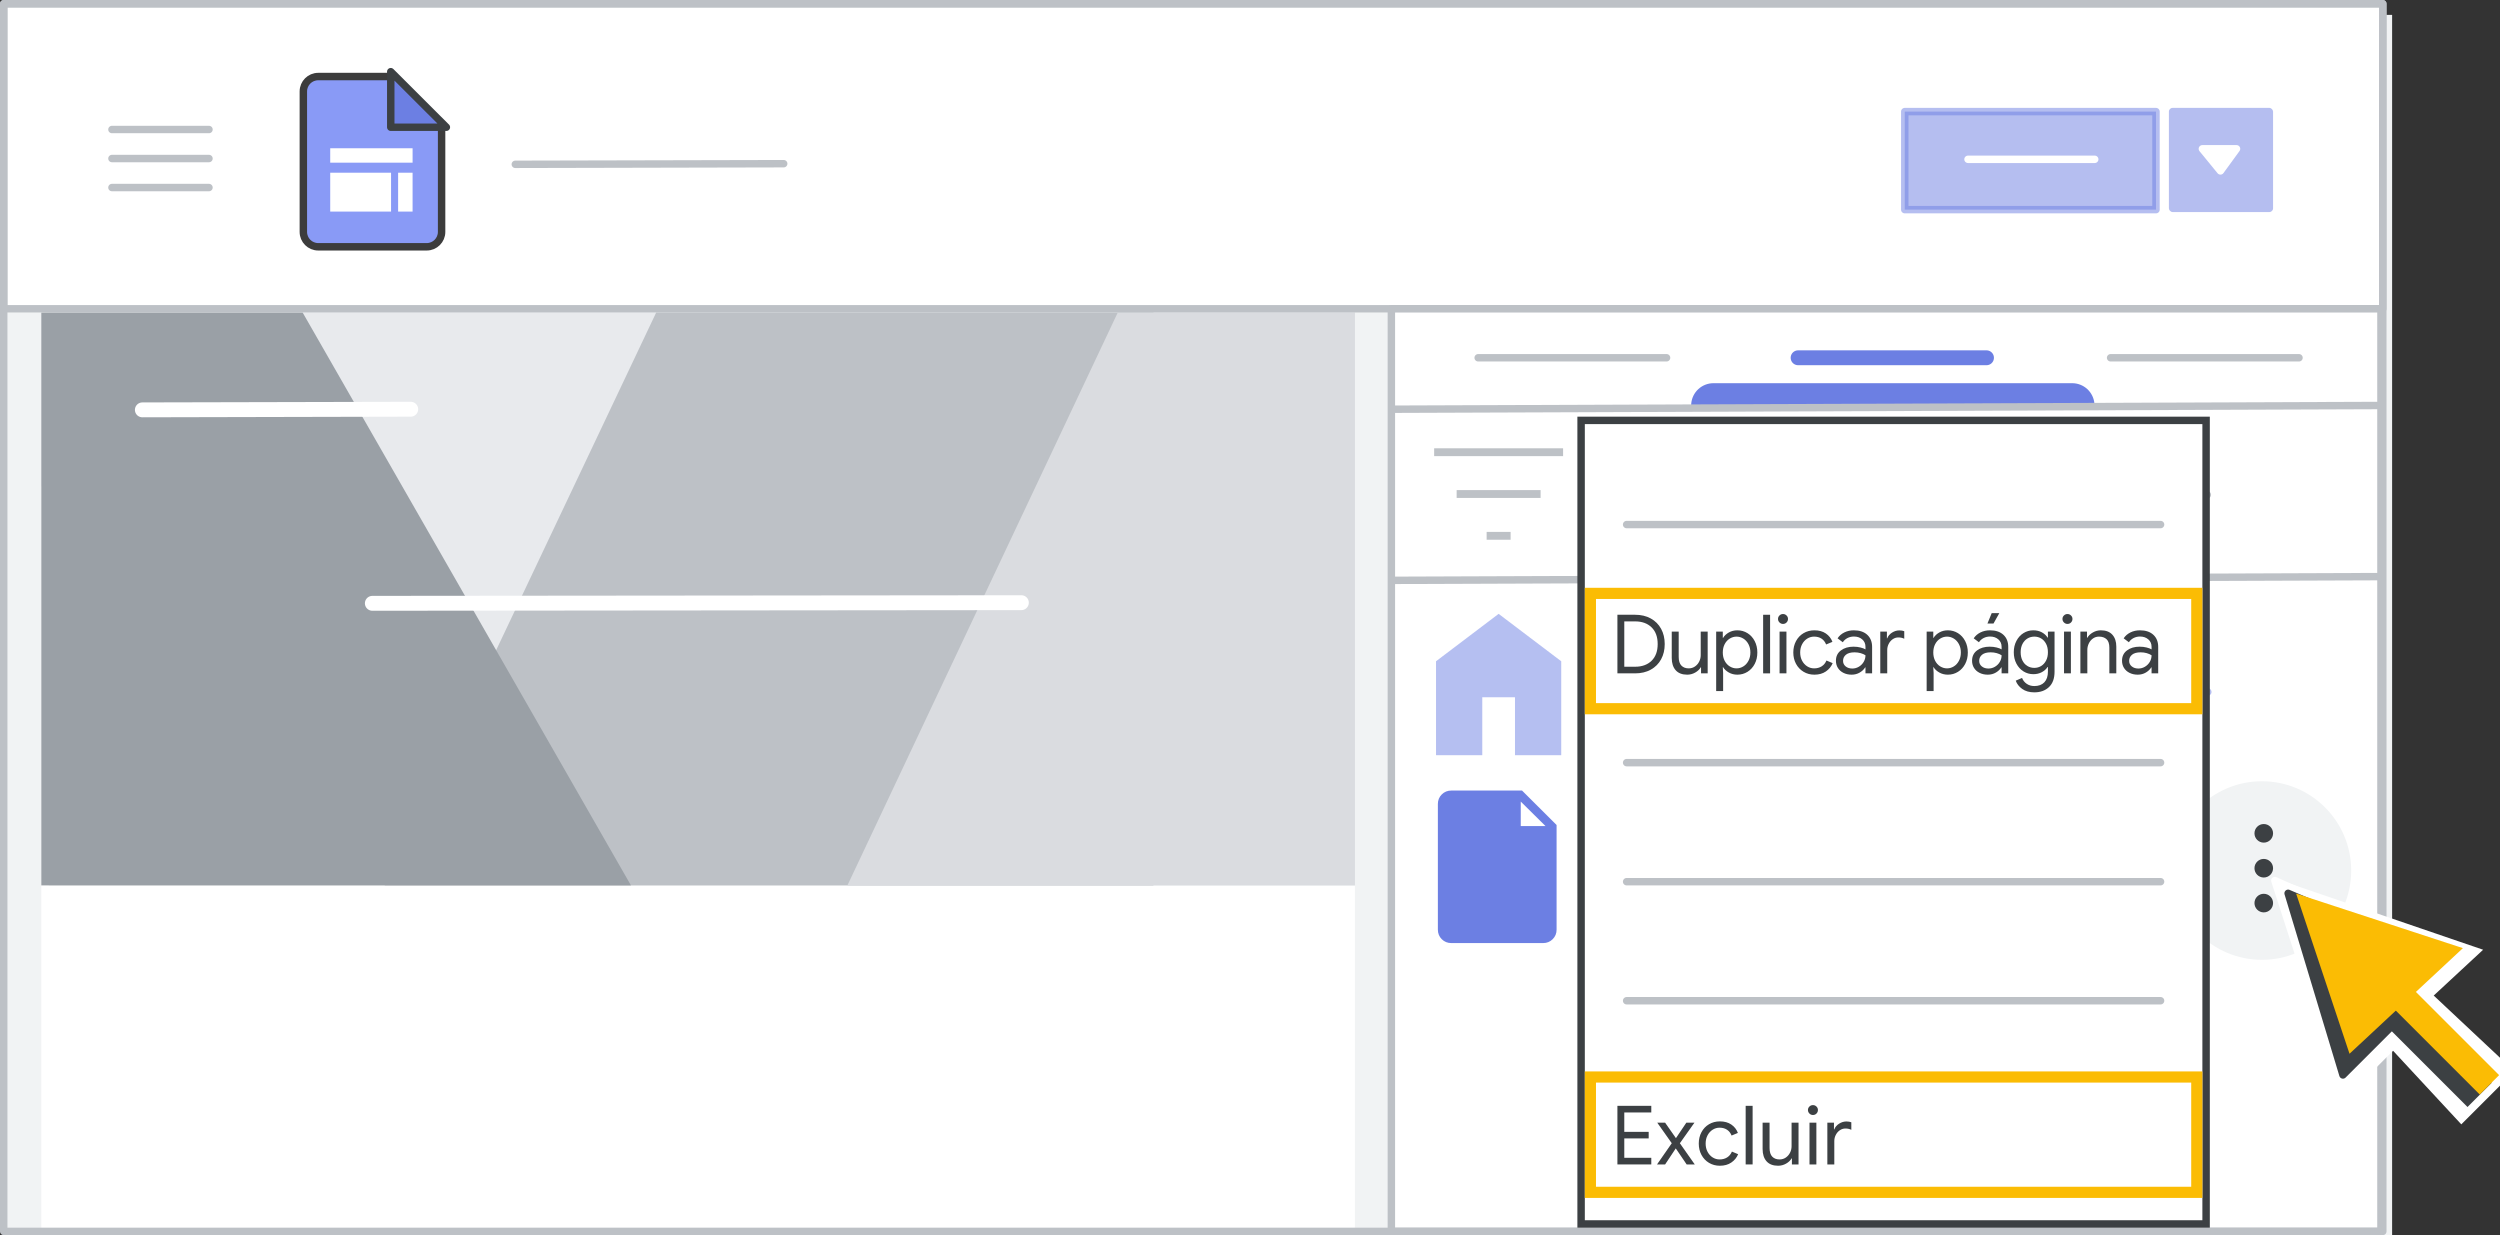 <?xml version="1.0" encoding="UTF-8"?>
<svg width="336px" height="166px" viewBox="0 0 336 166" version="1.1" xmlns="http://www.w3.org/2000/svg" xmlns:xlink="http://www.w3.org/1999/xlink">
    <rect x="0" y="0" width="336" height="166" fill="#333333" stroke="none"/>
    <title>sites-copy-or-delete-a-page</title>
    <g id="sites-copy-or-delete-a-page" stroke="none" stroke-width="1" fill="none" fill-rule="evenodd">
        <rect id="bg" fill="#FFFFFF" x="0.5" y="0.5" width="319.749" height="165"></rect>
        <rect id="border-and-background-copy-3" fill="#F1F3F4" x="0.5" y="2" width="321" height="164"></rect>
        <g id="center-of-site" transform="translate(5.553, 42)">
            <rect id="border-and-background-copy-4" fill="#FFFFFF" x="0" y="23.355" width="176.552" height="101"></rect>
            <rect id="Rectangle" fill="#E8EAED" x="1.003" y="0" width="175.549" height="77"></rect>
            <polygon id="Path-3" fill="#BDC1C6" points="149.467 0 82.64 0 46.144 77 149.467 77"></polygon>
            <polygon id="Path-2" fill="#DADCE0" points="176.552 0 176.552 38.5 176.552 77 108.339 77 144.677 0"></polygon>
            <polygon id="Path-4" fill="#9AA0A6" points="35.117 0 0 0 0 77 79.248 77"></polygon>
        </g>
        <line x1="19.132" y1="55.085" x2="55.202" y2="55" id="Line-4-Copy-4" stroke="#FFFFFF" stroke-width="2" stroke-linecap="round" stroke-linejoin="round"></line>
        <line x1="50.043" y1="81.085" x2="137.273" y2="81" id="Line-4-Copy-5" stroke="#FFFFFF" stroke-width="2" stroke-linecap="round" stroke-linejoin="round"></line>
        <rect id="border-and-background-copy" stroke="#BDC1C6" fill="#FFFFFF" stroke-linejoin="round" x="0.5" y="0.5" width="319.749" height="41"></rect>
        <g id="publish-button" transform="translate(256, 14.5)">
            <rect id="Rectangle" stroke="#6C7FE3" fill="#6C7FE3" fill-rule="nonzero" opacity="0.5" stroke-linejoin="round" x="0" y="0.5" width="33.765" height="13.176"></rect>
            <rect id="Rectangle" fill="#6C7FE3" opacity="0.5" x="35.5" y="0" width="14" height="14" rx="0.5"></rect>
            <g id="Group" transform="translate(40, 5.5)" fill="#FFFFFF" stroke="#FFFFFF" stroke-linecap="round" stroke-linejoin="round">
                <g id="Icons/arrow-expand-sm-filled-dark">
                    <polygon id="Path-4" points="0 0 4.588 0 2.429 2.969"></polygon>
                </g>
            </g>
            <line x1="8.5" y1="6.912" x2="25.531" y2="6.912" id="Line-12" stroke="#FFFFFF" stroke-linecap="round"></line>
        </g>
        <rect id="border-and-background" stroke="#BDC1C6" fill="#FFFFFF" stroke-linejoin="round" x="187" y="41.5" width="133" height="124"></rect>
        <g id="filter_list_BASELINE_P900_FILL0_wght100_GRAD0_opsz48" transform="translate(193, 60)" fill="#BDC1C6" fill-rule="nonzero" stroke="#BDC1C6" stroke-width="0.5">
            <path d="M7.054,12.291 L7.054,11.737 L9.776,11.737 L9.776,12.291 L7.054,12.291 Z M3.023,6.673 L3.023,6.118 L13.807,6.118 L13.807,6.673 L3.023,6.673 Z M0,1.054 L0,0.5 L16.83,0.5 L16.83,1.054 L0,1.054 Z" id="Shape"></path>
        </g>
        <g id="FAB" transform="translate(253, 132)" stroke="#BDC1C6">
            <circle id="Oval" cx="13" cy="13" r="12.5"></circle>
            <g id="Group" transform="translate(8, 8)" stroke-linecap="square">
                <g id="Group">
                    <line x1="5" y1="0.417" x2="5" y2="9.583" id="Line"></line>
                    <line x1="0.417" y1="5" x2="9.583" y2="5" id="Line-2"></line>
                </g>
            </g>
        </g>
        <line x1="241.666" y1="48.085" x2="266.985" y2="48.085" id="Line-4" stroke="#6C7FE3" stroke-width="2" stroke-linecap="round" stroke-linejoin="round"></line>
        <line x1="283.666" y1="48.085" x2="308.985" y2="48.085" id="Line-4-Copy" stroke="#BDC1C6" stroke-linecap="round" stroke-linejoin="round"></line>
        <line x1="198.666" y1="48.085" x2="223.985" y2="48.085" id="Line-4-Copy-2" stroke="#BDC1C6" stroke-linecap="round" stroke-linejoin="round"></line>
        <line x1="220.084" y1="92.998" x2="296.728" y2="93" id="Line-4-Copy-7" stroke="#6C7FE3" opacity="0.5" stroke-linecap="round" stroke-linejoin="round"></line>
        <line x1="219.728" y1="66.498" x2="296.664" y2="66.502" id="Line-4-Copy-6" stroke="#BDC1C6" stroke-linecap="round" stroke-linejoin="round"></line>
        <line x1="245.004" y1="91.998" x2="295.004" y2="92.002" id="Line-4-Copy-7" stroke="#6C7FE3" opacity="0.5" stroke-linecap="round" stroke-linejoin="round"></line>
        <line x1="69.257" y1="22.085" x2="105.328" y2="22" id="Line-4-Copy-3" stroke="#BDC1C6" stroke-linecap="round" stroke-linejoin="round"></line>
        <g id="blue-insert-highlight" transform="translate(223.5, 54)">
            <line x1="6.79" y1="0.5" x2="55" y2="0.5" id="Line" stroke="#6C7FE3" stroke-width="6" stroke-linecap="round"></line>
            <rect id="Rectangle" fill="#FFFFFF" x="0" y="1" width="61" height="4"></rect>
        </g>
        <circle id="Oval" fill="#F1F3F4" cx="304" cy="117" r="12"></circle>
        <line x1="186.805" y1="55" x2="319.804" y2="54.497" id="Line" stroke="#BDC1C6"></line>
        <line x1="186.805" y1="78" x2="319.804" y2="77.497" id="Line-Copy" stroke="#BDC1C6"></line>
        <g id="Group" transform="translate(15.045, 17)" stroke="#BDC1C6" stroke-linecap="round" stroke-linejoin="round">
            <g id="UI/menu-dark-grey">
                <line x1="1.4138812e-16" y1="0.406" x2="13.041" y2="0.406" id="Line"></line>
                <line x1="1.4138812e-16" y1="4.306" x2="13.041" y2="4.306" id="Line"></line>
                <line x1="1.4138812e-16" y1="8.206" x2="13.041" y2="8.206" id="Line"></line>
            </g>
        </g>
        <g id="Group" transform="translate(39.622, 8)">
            <g id="Group-2" transform="translate(1.148, 2.288)">
                <path d="M11.464,5.662 L14.174,19.086 L6.088,13.632 L11.464,5.662 Z" id="Triangle" stroke="#979797" fill="#D8D8D8" transform="translate(10.15, 12.287) rotate(-34) translate(-10.15, -12.287) "></path>
                <g id="Group">
                    <path d="M2,0 L11.566,0 L11.566,0 L18.582,6.331 L18.582,20.882 C18.582,21.987 17.686,22.882 16.582,22.882 L2,22.882 C0.895,22.882 1.3527075e-16,21.987 0,20.882 L0,2 C-1.3527075e-16,0.895 0.895,2.02906125e-16 2,0 Z" id="Rectangle" stroke="#3C3C3C" fill="#899AF6"></path>
                    <path d="M19.218,0.047 L11.751,7.522 L11.751,0.047 L19.218,0.047 Z" id="Path-5" stroke="#3C4043" fill="#6C7FE3" stroke-linejoin="round" transform="translate(15.132, 3.431) rotate(-90) translate(-15.132, -3.431) "></path>
                </g>
                <rect id="Rectangle" fill="#FFFFFF" x="3.612" y="12.925" width="8.176" height="5.224"></rect>
                <rect id="Rectangle" fill="#FFFFFF" x="3.612" y="9.638" width="11.07" height="1.937"></rect>
                <polygon id="Rectangle" fill="#FFFFFF" transform="translate(13.71, 15.537) rotate(-270) translate(-13.71, -15.537) " points="11.098 14.566 16.322 14.566 16.322 16.509 11.098 16.509"></polygon>
            </g>
        </g>
        <rect id="border" stroke="#BDC1C6" stroke-linejoin="round" x="0.5" y="0.5" width="319.749" height="165"></rect>
        <g id="filter_list_BASELINE_P900_FILL0_wght100_GRAD0_opsz48" transform="translate(219.5, 60)" fill="#BDC1C6" fill-rule="nonzero" stroke="#BDC1C6" stroke-width="0.5">
            <path d="M7.054,12.291 L7.054,11.737 L9.776,11.737 L9.776,12.291 L7.054,12.291 Z M3.023,6.673 L3.023,6.118 L13.807,6.118 L13.807,6.673 L3.023,6.673 Z M0,1.054 L0,0.5 L16.83,0.5 L16.83,1.054 L0,1.054 Z" id="Shape"></path>
        </g>
        <g id="home_BASELINE_P900_FILL1_wght100_GRAD0_opsz48" transform="translate(193, 82.5)" fill="#6C7FE3" fill-rule="nonzero" opacity="0.5">
            <polygon id="Path" points="0 18.997 0 6.374 8.415 0 16.83 6.374 16.83 18.997 10.613 18.997 10.613 11.21 6.217 11.21 6.217 18.997"></polygon>
        </g>
        <line x1="245.004" y1="117.998" x2="295.004" y2="118.002" id="Line-4-Copy-8" stroke="#6C7FE3" stroke-linecap="round" stroke-linejoin="round"></line>
        <g id="description_BASELINE_P900_FILL1_wght100_GRAD0_opsz48" transform="translate(193.5, 106.5)" fill="#6C7FE3" fill-rule="nonzero" stroke="#6C7FE3" stroke-width="0.5">
            <path d="M1.557,20 C1.119,20 0.75,19.85 0.45,19.551 C0.15,19.252 0,18.885 0,18.448 L0,1.552 C0,1.115 0.15,0.748 0.45,0.449 C0.75,0.15 1.119,0 1.557,0 L10.957,0 L15.455,4.483 L15.455,18.448 C15.455,18.885 15.304,19.252 15.004,19.551 C14.704,19.85 14.335,20 13.898,20 L1.557,20 Z M10.639,4.77 L14.82,4.77 L10.639,0.632 L10.639,4.77 Z" id="Shape"></path>
        </g>
        <g id="Icons/menu-more-dark-grey" transform="translate(303, 110.75)" fill="#3C4043">
            <circle id="Oval" cx="1.25" cy="1.25" r="1.25"></circle>
            <circle id="Oval" cx="1.25" cy="5.938" r="1.25"></circle>
            <circle id="Oval" cx="1.25" cy="10.625" r="1.25"></circle>
        </g>
        <g id="Group" transform="translate(298, 111)" fill-rule="nonzero">
            <g>
                <g id="white-bg" transform="translate(-2.5, -2.5)" fill="#FFFFFF">
                    <g id="Group-5" transform="translate(0.5, 0.5)">
                        <g id="Group" transform="translate(24, 24) rotate(-45) translate(-24, -24) translate(10.504, 3.555)">
                            <g id="Group-3" transform="translate(-0, 0)">
                                <polygon id="Triangle" stroke="#FFFFFF" stroke-linejoin="round" points="13.773 0 22.707 23.402 17.123 18.331 13.401 26.912 0 26.912"></polygon>
                                <polygon id="Triangle" points="14.335 0.544 26.993 26.368 3.445 25.483"></polygon>
                            </g>
                            <g id="Group-2" transform="translate(8.325, 24.996)">
                                <polygon id="Rectangle" points="0.595 0.098 9.585 0 10.092 15.894 1.04941696e-13 15.894"></polygon>
                            </g>
                        </g>
                    </g>
                </g>
                <g id="Group-5-2" transform="translate(0.731, 0.731)">
                    <g id="Group-5" transform="translate(0.269, 0.269)">
                        <g id="Group" transform="translate(21.5, 21.5) rotate(-45) translate(-21.5, -21.5) translate(9.774, 2.82)">
                            <polygon id="Triangle" stroke="#3C4043" fill="#3C4043" stroke-linejoin="round" points="12.052 0 19.869 19.543 14.983 15.309 11.726 22.475 0 22.475"></polygon>
                            <g id="Group-2" transform="translate(8.794, 20.118)">
                                <polygon id="Rectangle" fill="#3C4043" points="2.26819014e-11 1.743 4.104 1.657 4.606 17.241 -1.4401329e-12 17.241"></polygon>
                                <rect id="Rectangle" fill="#FBBC04" x="2.346" y="1.04736938e-13" width="3.685" height="17.215"></rect>
                            </g>
                            <polygon id="Triangle" fill="#FBBC04" points="12.79 0.783 23.452 21.823 2.639 21.085"></polygon>
                        </g>
                    </g>
                </g>
            </g>
        </g>
        <rect id="Rectangle" stroke="#3C4043" fill="#FFFFFF" x="212.5" y="56.5" width="84" height="108"></rect>
        <rect id="Rectangle-Copy" stroke="#FBBC04" stroke-width="1.5" x="213.75" y="79.75" width="81.5" height="15.5"></rect>
        <rect id="Rectangle-Copy-2" stroke="#FBBC04" stroke-width="1.5" x="213.75" y="144.75" width="81.5" height="15.5"></rect>
        <line x1="218.619" y1="70.5" x2="290.381" y2="70.5" id="Line-13" stroke="#BDC1C6" stroke-linecap="round"></line>
        <line x1="218.619" y1="102.5" x2="290.381" y2="102.5" id="Line-13-Copy-2" stroke="#BDC1C6" stroke-linecap="round"></line>
        <line x1="218.619" y1="118.5" x2="290.381" y2="118.5" id="Line-13-Copy-5" stroke="#BDC1C6" stroke-linecap="round"></line>
        <line x1="218.619" y1="134.5" x2="290.381" y2="134.5" id="Line-13-Copy-3" stroke="#BDC1C6" stroke-linecap="round"></line>
        <g id="Delete-Copy" transform="translate(217.38, 148.525)" fill="#3C4043" fill-rule="nonzero">
            <polygon id="Path" points="0 0.099 4.554 0.099 4.554 0.99 0.924 0.99 0.924 3.597 4.202 3.597 4.202 4.477 0.924 4.477 0.924 7.084 4.554 7.084 4.554 7.975 0 7.975"></polygon>
            <polygon id="Path" points="7.304 5.126 5.357 2.365 6.413 2.365 7.865 4.444 9.262 2.365 10.351 2.365 8.393 5.126 10.395 7.975 9.306 7.975 7.843 5.819 6.413 7.975 5.324 7.975"></polygon>
            <path d="M13.772,8.151 C13.229,8.151 12.742,8.021 12.309,7.761 C11.876,7.5 11.539,7.144 11.297,6.694 C11.055,6.242 10.934,5.735 10.934,5.17 C10.934,4.605 11.055,4.096 11.297,3.641 C11.539,3.186 11.876,2.831 12.309,2.574 C12.742,2.317 13.229,2.189 13.772,2.189 C14.381,2.189 14.892,2.33 15.306,2.612 C15.721,2.895 16.016,3.271 16.192,3.74 L15.345,4.092 C15.206,3.747 14.998,3.485 14.723,3.305 C14.448,3.126 14.117,3.036 13.728,3.036 C13.398,3.036 13.09,3.126 12.804,3.305 C12.518,3.485 12.289,3.736 12.117,4.059 C11.944,4.382 11.858,4.752 11.858,5.17 C11.858,5.588 11.944,5.958 12.117,6.281 C12.289,6.604 12.518,6.855 12.804,7.035 C13.09,7.214 13.398,7.304 13.728,7.304 C14.124,7.304 14.465,7.212 14.751,7.029 C15.037,6.846 15.25,6.585 15.389,6.248 L16.225,6.6 C16.034,7.062 15.728,7.436 15.306,7.722 C14.885,8.008 14.373,8.151 13.772,8.151 Z" id="Path"></path>
            <polygon id="Path" points="17.237 0.099 18.172 0.099 18.172 7.975 17.237 7.975"></polygon>
            <path d="M21.593,8.151 C20.918,8.151 20.403,7.953 20.047,7.557 C19.692,7.161 19.514,6.607 19.514,5.896 L19.514,2.365 L20.449,2.365 L20.449,5.753 C20.449,6.288 20.57,6.681 20.812,6.93 C21.054,7.179 21.38,7.304 21.791,7.304 C22.106,7.304 22.387,7.22 22.633,7.051 C22.878,6.882 23.069,6.662 23.204,6.391 C23.34,6.12 23.408,5.834 23.408,5.533 L23.408,2.365 L24.343,2.365 L24.343,7.975 L23.452,7.975 L23.452,7.161 L23.408,7.161 C23.254,7.44 23.008,7.674 22.671,7.865 C22.334,8.056 21.974,8.151 21.593,8.151 Z" id="Path"></path>
            <path d="M26.279,1.331 C26.096,1.331 25.938,1.265 25.806,1.133 C25.674,1.001 25.608,0.843 25.608,0.66 C25.608,0.477 25.674,0.321 25.806,0.193 C25.938,0.064 26.096,-1.13686838e-13 26.279,-1.13686838e-13 C26.462,-1.13686838e-13 26.62,0.064 26.752,0.193 C26.884,0.321 26.95,0.477 26.95,0.66 C26.95,0.843 26.886,1.001 26.758,1.133 C26.629,1.265 26.47,1.331 26.279,1.331 Z M25.817,2.365 L26.741,2.365 L26.741,7.975 L25.817,7.975 L25.817,2.365 Z" id="Shape"></path>
            <path d="M28.215,2.365 L29.106,2.365 L29.106,3.267 L29.15,3.267 C29.26,2.959 29.473,2.704 29.788,2.502 C30.103,2.301 30.433,2.2 30.778,2.2 C31.035,2.2 31.255,2.237 31.438,2.31 L31.438,3.322 C31.203,3.205 30.939,3.146 30.646,3.146 C30.375,3.146 30.125,3.223 29.898,3.377 C29.671,3.531 29.489,3.738 29.354,3.998 C29.218,4.259 29.15,4.539 29.15,4.84 L29.15,7.975 L28.215,7.975 L28.215,2.365 Z" id="Path"></path>
        </g>
        <g id="Duplicate-page-Copy" transform="translate(217.38, 82.404)" fill="#3C4043" fill-rule="nonzero">
            <path d="M0,0.22 L2.376,0.22 C3.183,0.22 3.887,0.387 4.488,0.721 C5.089,1.054 5.551,1.518 5.874,2.112 C6.197,2.706 6.358,3.388 6.358,4.158 C6.358,4.928 6.197,5.61 5.874,6.204 C5.551,6.798 5.089,7.262 4.488,7.596 C3.887,7.929 3.183,8.096 2.376,8.096 L0,8.096 L0,0.22 Z M2.376,7.205 C3.307,7.205 4.046,6.937 4.593,6.402 C5.139,5.867 5.412,5.119 5.412,4.158 C5.412,3.197 5.139,2.449 4.593,1.914 C4.046,1.379 3.307,1.111 2.376,1.111 L0.924,1.111 L0.924,7.205 L2.376,7.205 Z" id="Shape"></path>
            <path d="M9.381,8.272 C8.706,8.272 8.191,8.074 7.835,7.678 C7.48,7.282 7.302,6.728 7.302,6.017 L7.302,2.486 L8.237,2.486 L8.237,5.874 C8.237,6.409 8.358,6.802 8.6,7.051 C8.842,7.3 9.168,7.425 9.579,7.425 C9.894,7.425 10.175,7.341 10.421,7.172 C10.666,7.003 10.857,6.783 10.992,6.512 C11.128,6.241 11.196,5.955 11.196,5.654 L11.196,2.486 L12.131,2.486 L12.131,8.096 L11.24,8.096 L11.24,7.282 L11.196,7.282 C11.042,7.561 10.796,7.795 10.459,7.986 C10.122,8.177 9.762,8.272 9.381,8.272 Z" id="Path"></path>
            <path d="M13.273,2.486 L14.164,2.486 L14.164,3.322 L14.208,3.322 C14.377,3.036 14.632,2.796 14.973,2.602 C15.313,2.407 15.697,2.31 16.122,2.31 C16.621,2.31 17.075,2.438 17.486,2.695 C17.897,2.952 18.219,3.307 18.454,3.762 C18.689,4.217 18.806,4.726 18.806,5.291 C18.806,5.863 18.689,6.375 18.454,6.825 C18.219,7.277 17.897,7.63 17.486,7.887 C17.075,8.144 16.621,8.272 16.122,8.272 C15.697,8.272 15.313,8.175 14.973,7.981 C14.632,7.786 14.377,7.55 14.208,7.271 L14.164,7.271 L14.208,8.041 L14.208,10.472 L13.273,10.472 L13.273,2.486 Z M16.012,7.425 C16.335,7.425 16.639,7.337 16.925,7.161 C17.211,6.985 17.44,6.734 17.613,6.407 C17.785,6.081 17.871,5.709 17.871,5.291 C17.871,4.873 17.785,4.501 17.613,4.175 C17.44,3.848 17.211,3.597 16.925,3.421 C16.639,3.245 16.335,3.157 16.012,3.157 C15.689,3.157 15.385,3.245 15.099,3.421 C14.813,3.597 14.586,3.846 14.417,4.169 C14.248,4.492 14.164,4.866 14.164,5.291 C14.164,5.716 14.248,6.09 14.417,6.413 C14.586,6.736 14.813,6.985 15.099,7.161 C15.385,7.337 15.689,7.425 16.012,7.425 Z" id="Shape"></path>
            <polygon id="Path" points="19.585 0.22 20.52 0.22 20.52 8.096 19.585 8.096"></polygon>
            <path d="M22.256,1.452 C22.073,1.452 21.915,1.386 21.783,1.254 C21.651,1.122 21.585,0.964 21.585,0.781 C21.585,0.598 21.651,0.442 21.783,0.314 C21.915,0.185 22.073,0.121 22.256,0.121 C22.439,0.121 22.597,0.185 22.729,0.314 C22.861,0.442 22.927,0.598 22.927,0.781 C22.927,0.964 22.863,1.122 22.735,1.254 C22.606,1.386 22.447,1.452 22.256,1.452 Z M21.794,2.486 L22.718,2.486 L22.718,8.096 L21.794,8.096 L21.794,2.486 Z" id="Shape"></path>
            <path d="M26.478,8.272 C25.935,8.272 25.448,8.142 25.015,7.881 C24.582,7.621 24.245,7.266 24.003,6.814 C23.761,6.364 23.64,5.856 23.64,5.291 C23.64,4.726 23.761,4.217 24.003,3.762 C24.245,3.307 24.582,2.952 25.015,2.695 C25.448,2.438 25.935,2.31 26.478,2.31 C27.087,2.31 27.598,2.451 28.012,2.733 C28.427,3.016 28.722,3.392 28.898,3.861 L28.051,4.213 C27.912,3.868 27.704,3.606 27.43,3.426 C27.154,3.247 26.823,3.157 26.434,3.157 C26.104,3.157 25.796,3.247 25.51,3.426 C25.224,3.606 24.995,3.857 24.823,4.18 C24.65,4.503 24.564,4.873 24.564,5.291 C24.564,5.709 24.65,6.079 24.823,6.402 C24.995,6.725 25.224,6.976 25.51,7.155 C25.796,7.335 26.104,7.425 26.434,7.425 C26.83,7.425 27.171,7.333 27.457,7.15 C27.743,6.967 27.956,6.706 28.095,6.369 L28.931,6.721 C28.74,7.183 28.434,7.557 28.012,7.843 C27.591,8.129 27.079,8.272 26.478,8.272 Z" id="Path"></path>
            <path d="M31.481,8.272 C31.07,8.272 30.704,8.191 30.381,8.03 C30.058,7.869 29.809,7.647 29.633,7.364 C29.457,7.082 29.369,6.761 29.369,6.402 C29.369,5.808 29.593,5.344 30.04,5.011 C30.487,4.677 31.052,4.51 31.734,4.51 C32.071,4.51 32.385,4.547 32.675,4.62 C32.964,4.693 33.186,4.778 33.34,4.873 L33.34,4.532 C33.34,4.114 33.193,3.779 32.9,3.526 C32.607,3.272 32.236,3.146 31.789,3.146 C31.474,3.146 31.184,3.214 30.92,3.349 C30.656,3.485 30.447,3.674 30.293,3.916 L29.589,3.388 C29.809,3.051 30.111,2.787 30.497,2.596 C30.881,2.405 31.309,2.31 31.778,2.31 C32.541,2.31 33.14,2.51 33.577,2.909 C34.013,3.309 34.231,3.854 34.231,4.543 L34.231,8.096 L33.34,8.096 L33.34,7.293 L33.296,7.293 C33.135,7.564 32.893,7.795 32.57,7.986 C32.247,8.177 31.884,8.272 31.481,8.272 Z M31.569,7.447 C31.884,7.447 32.178,7.366 32.449,7.205 C32.72,7.044 32.937,6.827 33.098,6.556 C33.259,6.285 33.34,5.988 33.34,5.665 C33.164,5.548 32.948,5.452 32.691,5.379 C32.434,5.306 32.163,5.269 31.877,5.269 C31.364,5.269 30.977,5.375 30.716,5.588 C30.456,5.801 30.326,6.076 30.326,6.413 C30.326,6.721 30.443,6.97 30.678,7.161 C30.913,7.352 31.21,7.447 31.569,7.447 Z" id="Shape"></path>
            <path d="M35.329,2.486 L36.22,2.486 L36.22,3.388 L36.264,3.388 C36.374,3.08 36.587,2.825 36.902,2.623 C37.217,2.422 37.547,2.321 37.892,2.321 C38.149,2.321 38.369,2.358 38.552,2.431 L38.552,3.443 C38.317,3.326 38.053,3.267 37.76,3.267 C37.489,3.267 37.239,3.344 37.012,3.498 C36.785,3.652 36.603,3.859 36.468,4.12 C36.332,4.38 36.264,4.66 36.264,4.961 L36.264,8.096 L35.329,8.096 L35.329,2.486 Z" id="Path"></path>
            <path d="M41.562,2.486 L42.453,2.486 L42.453,3.322 L42.497,3.322 C42.666,3.036 42.92,2.796 43.261,2.602 C43.602,2.407 43.986,2.31 44.411,2.31 C44.91,2.31 45.364,2.438 45.775,2.695 C46.186,2.952 46.508,3.307 46.743,3.762 C46.978,4.217 47.095,4.726 47.095,5.291 C47.095,5.863 46.978,6.375 46.743,6.825 C46.508,7.277 46.186,7.63 45.775,7.887 C45.364,8.144 44.91,8.272 44.411,8.272 C43.986,8.272 43.602,8.175 43.261,7.981 C42.92,7.786 42.666,7.55 42.497,7.271 L42.453,7.271 L42.497,8.041 L42.497,10.472 L41.562,10.472 L41.562,2.486 Z M44.301,7.425 C44.624,7.425 44.928,7.337 45.214,7.161 C45.5,6.985 45.729,6.734 45.901,6.407 C46.074,6.081 46.16,5.709 46.16,5.291 C46.16,4.873 46.074,4.501 45.901,4.175 C45.729,3.848 45.5,3.597 45.214,3.421 C44.928,3.245 44.624,3.157 44.301,3.157 C43.978,3.157 43.674,3.245 43.388,3.421 C43.102,3.597 42.875,3.846 42.706,4.169 C42.537,4.492 42.453,4.866 42.453,5.291 C42.453,5.716 42.537,6.09 42.706,6.413 C42.875,6.736 43.102,6.985 43.388,7.161 C43.674,7.337 43.978,7.425 44.301,7.425 Z" id="Shape"></path>
            <path d="M49.777,8.272 C49.366,8.272 49,8.191 48.677,8.03 C48.354,7.869 48.105,7.647 47.929,7.364 C47.753,7.082 47.665,6.761 47.665,6.402 C47.665,5.808 47.889,5.344 48.336,5.011 C48.783,4.677 49.348,4.51 50.03,4.51 C50.367,4.51 50.681,4.547 50.971,4.62 C51.26,4.693 51.482,4.778 51.636,4.873 L51.636,4.532 C51.636,4.114 51.489,3.779 51.196,3.526 C50.903,3.272 50.532,3.146 50.085,3.146 C49.77,3.146 49.48,3.214 49.216,3.349 C48.952,3.485 48.743,3.674 48.589,3.916 L47.885,3.388 C48.105,3.051 48.407,2.787 48.792,2.596 C49.178,2.405 49.605,2.31 50.074,2.31 C50.837,2.31 51.436,2.51 51.873,2.909 C52.309,3.309 52.527,3.854 52.527,4.543 L52.527,8.096 L51.636,8.096 L51.636,7.293 L51.592,7.293 C51.431,7.564 51.189,7.795 50.866,7.986 C50.543,8.177 50.18,8.272 49.777,8.272 Z M49.865,7.447 C50.18,7.447 50.474,7.366 50.745,7.205 C51.016,7.044 51.233,6.827 51.394,6.556 C51.555,6.285 51.636,5.988 51.636,5.665 C51.46,5.548 51.244,5.452 50.987,5.379 C50.73,5.306 50.459,5.269 50.173,5.269 C49.66,5.269 49.273,5.375 49.013,5.588 C48.752,5.801 48.622,6.076 48.622,6.413 C48.622,6.721 48.739,6.97 48.974,7.161 C49.209,7.352 49.506,7.447 49.865,7.447 Z M50.305,0 L51.328,0 L50.547,1.397 L49.733,1.397 L50.305,0 Z" id="Shape"></path>
            <path d="M56.034,10.648 C55.374,10.648 54.83,10.494 54.401,10.186 C53.971,9.878 53.684,9.508 53.537,9.075 L54.384,8.712 C54.509,9.035 54.716,9.297 55.005,9.498 C55.295,9.7 55.638,9.801 56.034,9.801 C56.613,9.801 57.062,9.632 57.382,9.295 C57.7,8.958 57.86,8.481 57.86,7.865 L57.86,7.238 L57.816,7.238 C57.633,7.524 57.374,7.757 57.041,7.936 C56.707,8.116 56.327,8.206 55.902,8.206 C55.418,8.206 54.976,8.081 54.577,7.832 C54.177,7.583 53.86,7.234 53.625,6.787 C53.39,6.34 53.273,5.83 53.273,5.258 C53.273,4.693 53.39,4.186 53.625,3.735 C53.86,3.284 54.177,2.933 54.577,2.684 C54.976,2.435 55.418,2.31 55.902,2.31 C56.327,2.31 56.707,2.4 57.041,2.579 C57.374,2.759 57.633,2.996 57.816,3.289 L57.86,3.289 L57.86,2.486 L58.751,2.486 L58.751,7.876 C58.751,8.778 58.502,9.466 58.003,9.938 C57.504,10.412 56.848,10.648 56.034,10.648 Z M56.034,7.359 C56.371,7.359 56.678,7.275 56.953,7.106 C57.227,6.937 57.447,6.695 57.612,6.38 C57.778,6.065 57.86,5.691 57.86,5.258 C57.86,4.818 57.778,4.44 57.612,4.125 C57.447,3.81 57.227,3.57 56.953,3.405 C56.678,3.24 56.371,3.157 56.034,3.157 C55.697,3.157 55.389,3.241 55.11,3.41 C54.831,3.579 54.609,3.821 54.444,4.136 C54.279,4.451 54.197,4.825 54.197,5.258 C54.197,5.691 54.279,6.066 54.444,6.386 C54.609,6.705 54.831,6.947 55.11,7.112 C55.389,7.277 55.697,7.359 56.034,7.359 Z" id="Shape"></path>
            <path d="M60.487,1.452 C60.304,1.452 60.146,1.386 60.014,1.254 C59.882,1.122 59.816,0.964 59.816,0.781 C59.816,0.598 59.882,0.442 60.014,0.314 C60.146,0.185 60.304,0.121 60.487,0.121 C60.67,0.121 60.828,0.185 60.96,0.314 C61.092,0.442 61.158,0.598 61.158,0.781 C61.158,0.964 61.094,1.122 60.965,1.254 C60.837,1.386 60.678,1.452 60.487,1.452 Z M60.025,2.486 L60.949,2.486 L60.949,8.096 L60.025,8.096 L60.025,2.486 Z" id="Shape"></path>
            <path d="M62.223,2.486 L63.114,2.486 L63.114,3.311 L63.158,3.311 C63.312,3.032 63.558,2.796 63.895,2.602 C64.232,2.407 64.592,2.31 64.973,2.31 C65.648,2.31 66.163,2.506 66.519,2.898 C66.874,3.291 67.052,3.824 67.052,4.499 L67.052,8.096 L66.117,8.096 L66.117,4.642 C66.117,4.121 65.992,3.744 65.743,3.509 C65.494,3.274 65.153,3.157 64.72,3.157 C64.419,3.157 64.15,3.241 63.911,3.41 C63.673,3.579 63.488,3.8 63.356,4.075 C63.224,4.351 63.158,4.638 63.158,4.939 L63.158,8.096 L62.223,8.096 L62.223,2.486 Z" id="Path"></path>
            <path d="M69.932,8.272 C69.521,8.272 69.155,8.191 68.832,8.03 C68.509,7.869 68.26,7.647 68.084,7.364 C67.908,7.082 67.82,6.761 67.82,6.402 C67.82,5.808 68.044,5.344 68.491,5.011 C68.938,4.677 69.503,4.51 70.185,4.51 C70.522,4.51 70.836,4.547 71.126,4.62 C71.415,4.693 71.637,4.778 71.791,4.873 L71.791,4.532 C71.791,4.114 71.644,3.779 71.351,3.526 C71.058,3.272 70.687,3.146 70.24,3.146 C69.925,3.146 69.635,3.214 69.371,3.349 C69.107,3.485 68.898,3.674 68.744,3.916 L68.04,3.388 C68.26,3.051 68.562,2.787 68.948,2.596 C69.332,2.405 69.76,2.31 70.229,2.31 C70.992,2.31 71.591,2.51 72.028,2.909 C72.464,3.309 72.682,3.854 72.682,4.543 L72.682,8.096 L71.791,8.096 L71.791,7.293 L71.747,7.293 C71.586,7.564 71.344,7.795 71.021,7.986 C70.698,8.177 70.335,8.272 69.932,8.272 Z M70.02,7.447 C70.335,7.447 70.629,7.366 70.9,7.205 C71.171,7.044 71.388,6.827 71.549,6.556 C71.71,6.285 71.791,5.988 71.791,5.665 C71.615,5.548 71.399,5.452 71.142,5.379 C70.885,5.306 70.614,5.269 70.328,5.269 C69.815,5.269 69.428,5.375 69.168,5.588 C68.907,5.801 68.777,6.076 68.777,6.413 C68.777,6.721 68.894,6.97 69.129,7.161 C69.364,7.352 69.661,7.447 70.02,7.447 Z" id="Shape"></path>
        </g>
    </g>
</svg>